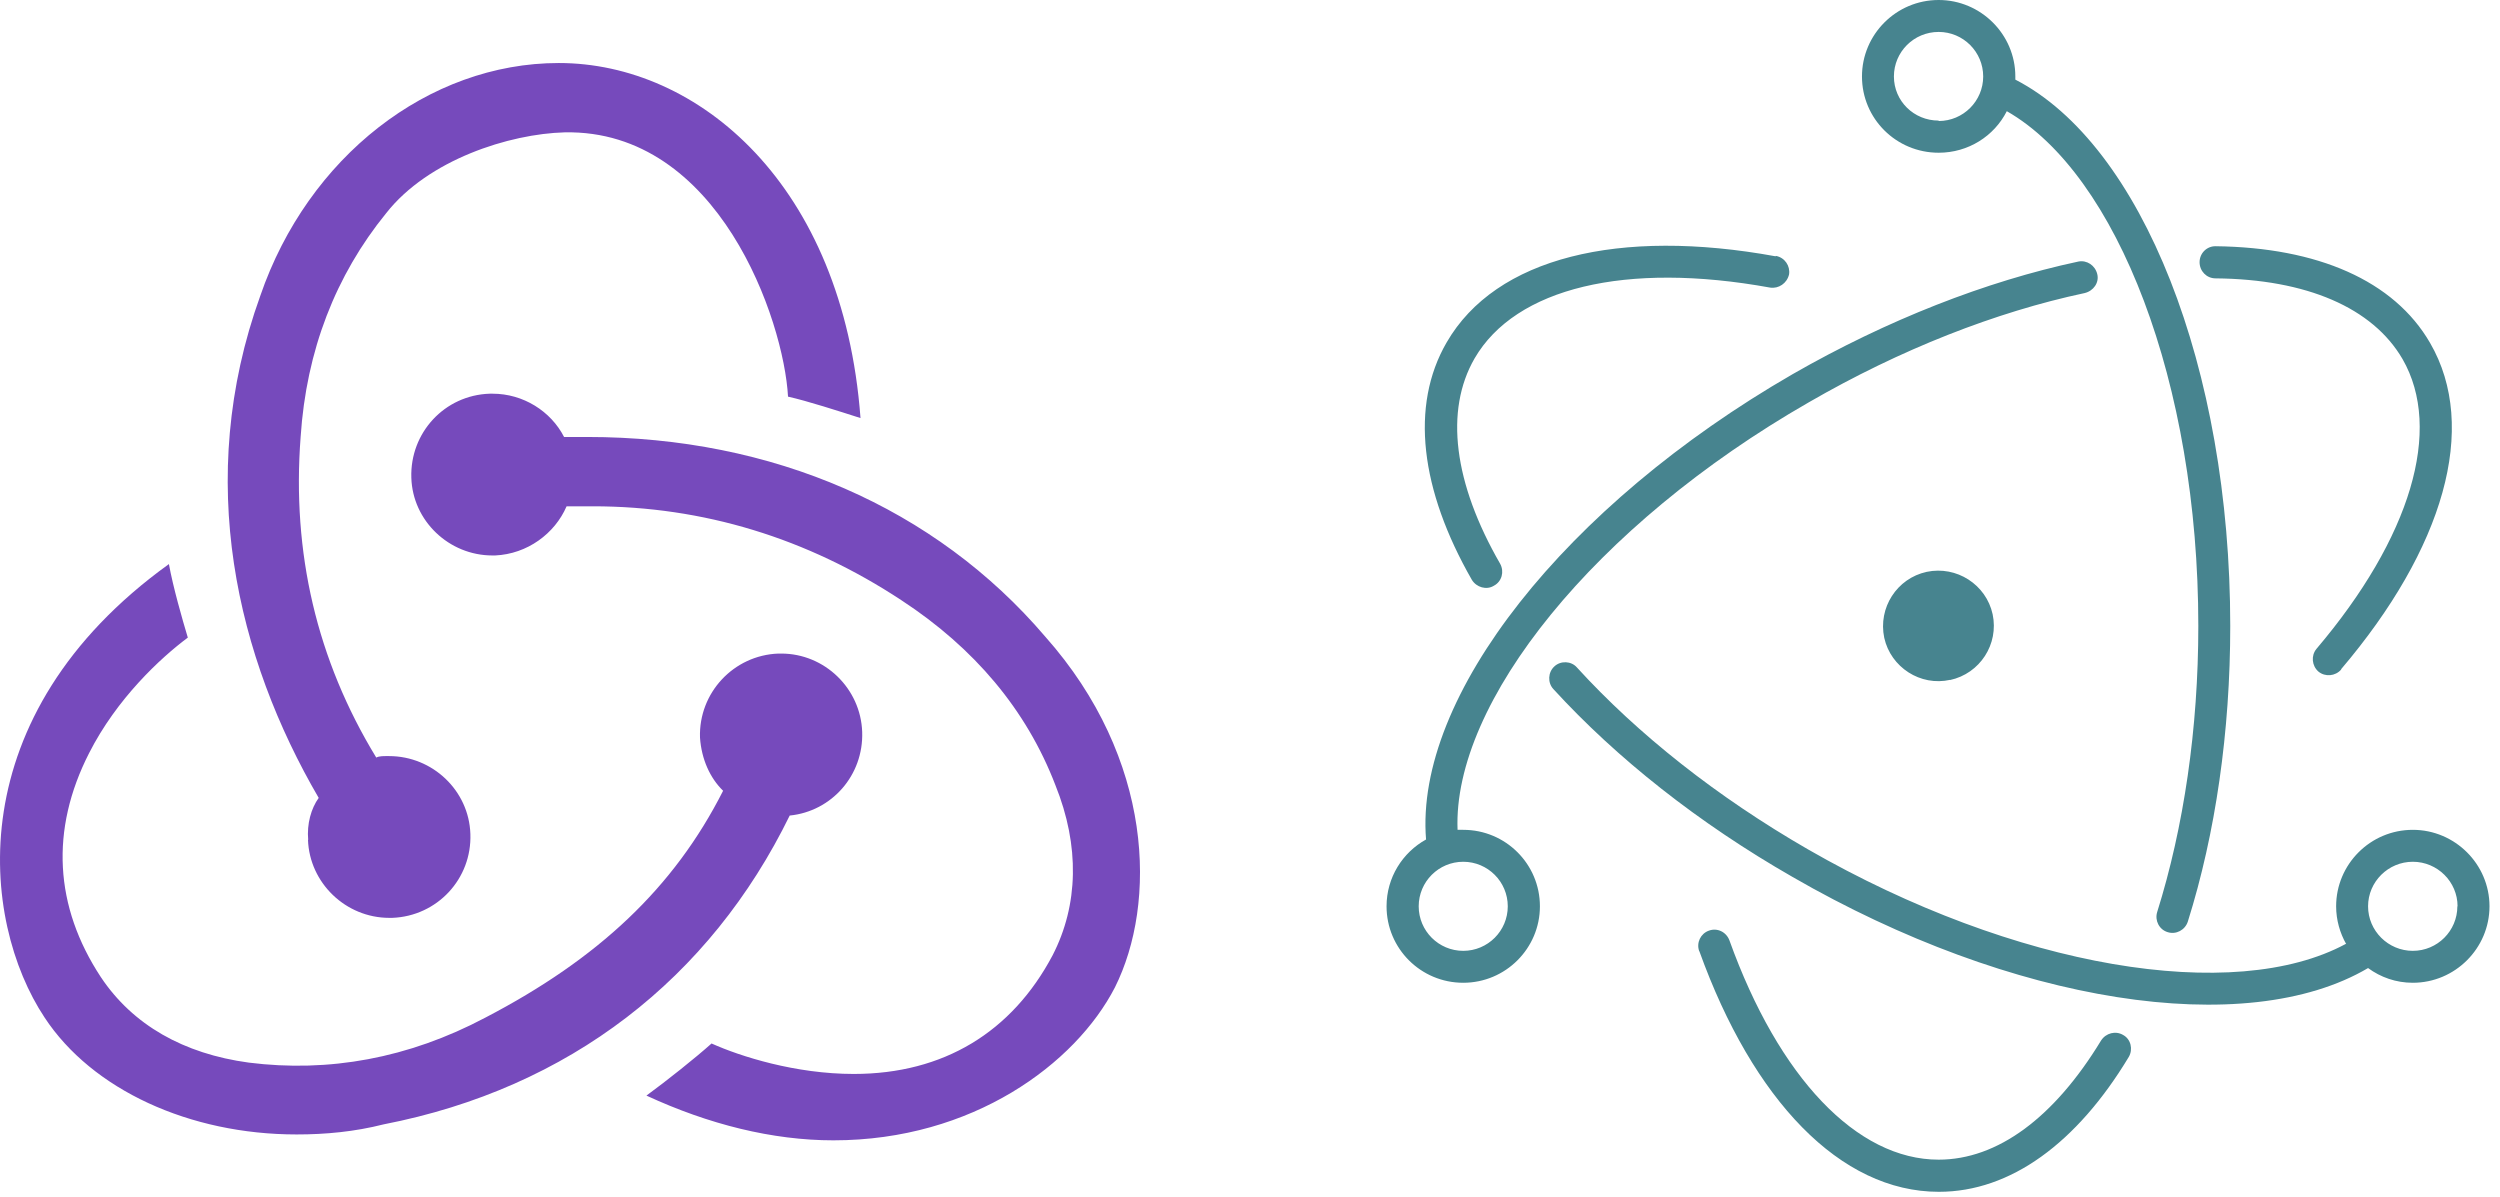 <svg xmlns="http://www.w3.org/2000/svg" width="119" height="57">
  <g fill="none" fill-rule="evenodd">
    <path fill="#764ABC" d="M37.6 38.8c-3.8 7.78-10.5 13-19.34 14.72-1.38.35-2.76.48-4.14.48-5.1 0-9.74-2.13-12-5.57-3.05-4.6-4.1-14.36 5.92-21.58.2 1.1.63 2.6.9 3.5-1.3.97-3.38 2.9-4.7 5.5-1.86 3.65-1.65 7.3.56 10.66 1.52 2.28 3.94 3.65 7.04 4.07 3.8.48 7.6-.2 11.26-2.14 5.38-2.8 8.98-6.18 11.32-10.8-.62-.6-1.03-1.5-1.1-2.53-.07-2.13 1.6-3.92 3.73-4h.14c2.06 0 3.78 1.66 3.85 3.73.07 2.06-1.45 3.78-3.45 3.98zm12.15-8.5c5.18 5.83 5.32 12.7 3.32 16.7-1.87 3.63-6.77 7.28-13.4 7.28-2.9 0-5.94-.76-8.9-2.13.96-.7 2.34-1.8 3.1-2.48 1.38.62 4 1.45 6.77 1.45 4.28 0 7.53-2 9.46-5.64 1.24-2.4 1.3-5.22.14-8.1-1.38-3.6-3.87-6.54-7.32-8.8-4.5-2.97-9.46-4.48-14.7-4.48h-1.25c-.56 1.3-1.87 2.27-3.4 2.34h-.13c-2.07 0-3.8-1.65-3.86-3.7-.07-2.14 1.58-3.93 3.73-4h.14c1.45 0 2.77.83 3.4 2.06h1.1c8.83 0 16.57 3.37 21.8 9.5zm-35.08 9.68c-.07-.76.14-1.5.5-2-3.88-6.66-5.95-15.12-2.78-23.9C14.66 7.47 20.4 3 26.6 3c6.63 0 13.53 5.77 14.36 16.9-1.03-.33-2.55-.82-3.45-1.02-.2-3.64-3.3-12.72-10.63-12.58-2.63.07-6.5 1.3-8.5 3.85-2.4 2.95-3.8 6.53-4.07 10.65-.42 5.5.76 10.6 3.6 15.26.13-.07.33-.07.47-.07h.14c2.07 0 3.8 1.64 3.87 3.7.08 2.14-1.58 3.92-3.72 4h-.14c-2.07 0-3.8-1.66-3.87-3.72z"/>
    <path fill="#47848F" fill-rule="nonzero" d="M84.52 12.2c-7.44-1.36-13.32.05-15.66 4.1-1.75 3.02-1.25 7.02 1.2 11.3.22.36.7.5 1.05.28.38-.2.5-.67.3-1.04-2.22-3.85-2.65-7.3-1.22-9.78 1.95-3.36 7.2-4.62 14.07-3.37.4.06.8-.2.9-.63.06-.4-.2-.8-.63-.88zm11-6.9c-.6 1.18-1.83 1.97-3.24 1.97-2.02 0-3.65-1.62-3.65-3.63 0-2 1.63-3.64 3.65-3.64 2 0 3.65 1.63 3.65 3.64v.15c6.03 3.1 10.23 13.73 10.23 26 0 5.04-.7 9.88-2.02 14.08-.13.4-.56.63-.96.5-.4-.12-.62-.55-.5-.95 1.27-4.05 1.96-8.74 1.96-13.63 0-11.56-3.86-21.5-9.12-24.5zM69.38 39.5h.27c2.02 0 3.65 1.63 3.65 3.64 0 2-1.63 3.64-3.65 3.64S66 45.15 66 43.14c0-1.37.76-2.56 1.88-3.18-.55-6.8 6.62-15.9 17.45-22.15 4.5-2.58 9.2-4.42 13.6-5.36.4-.08.8.18.9.6.1.4-.18.8-.6.9-4.23.9-8.77 2.68-13.13 5.2C75.9 25 69.14 33.45 69.38 39.5zm42.3 5.44c-.3-.53-.48-1.15-.48-1.8 0-2 1.63-3.64 3.65-3.64 2 0 3.65 1.63 3.65 3.64 0 2-1.64 3.64-3.65 3.64-.8 0-1.53-.26-2.13-.7-5.82 3.43-16.94 1.7-27.4-4.34-4.47-2.56-8.37-5.65-11.38-8.94-.28-.3-.26-.8.05-1.08.3-.28.8-.26 1.07.05 2.9 3.18 6.68 6.17 11 8.66 9.88 5.68 20.28 7.37 25.6 4.5zm-.24-13.07c-.28.32-.76.36-1.08.1-.32-.28-.36-.76-.1-1.08 4.5-5.3 6.03-10.45 4.1-13.8-1.42-2.44-4.56-3.8-8.9-3.84-.43 0-.76-.35-.76-.77 0-.43.35-.77.77-.76 4.84.06 8.48 1.63 10.2 4.6 2.34 4.03.64 9.8-4.23 15.53zm-30.56 13.4c-.14-.4.07-.83.46-.97.4-.15.83.06.98.46 2.35 6.54 6.07 10.44 9.96 10.44 2.8 0 5.5-2 7.73-5.67.23-.36.7-.48 1.06-.26.36.2.47.68.26 1.04-2.47 4.1-5.63 6.42-9.04 6.42-4.7 0-8.85-4.37-11.4-11.45zm36.1-2.13c0-1.17-.96-2.12-2.13-2.12s-2.13.95-2.13 2.12c0 1.17.96 2.12 2.13 2.12s2.12-.95 2.12-2.12zm-47.33 2.12c1.17 0 2.12-.95 2.12-2.12 0-1.17-.95-2.12-2.12-2.12-1.17 0-2.12.95-2.12 2.12 0 1.17.95 2.12 2.12 2.12zm22.63-39.5c1.17 0 2.12-.95 2.12-2.12 0-1.17-.95-2.12-2.12-2.12-1.18 0-2.13.95-2.13 2.12 0 1.17.95 2.1 2.13 2.1zm.55 26.6c-1.42.32-2.83-.6-3.14-2-.3-1.43.6-2.83 2.02-3.14 1.42-.3 2.83.6 3.14 2.02.3 1.42-.6 2.82-2.03 3.13z"/>
  </g>
</svg>
